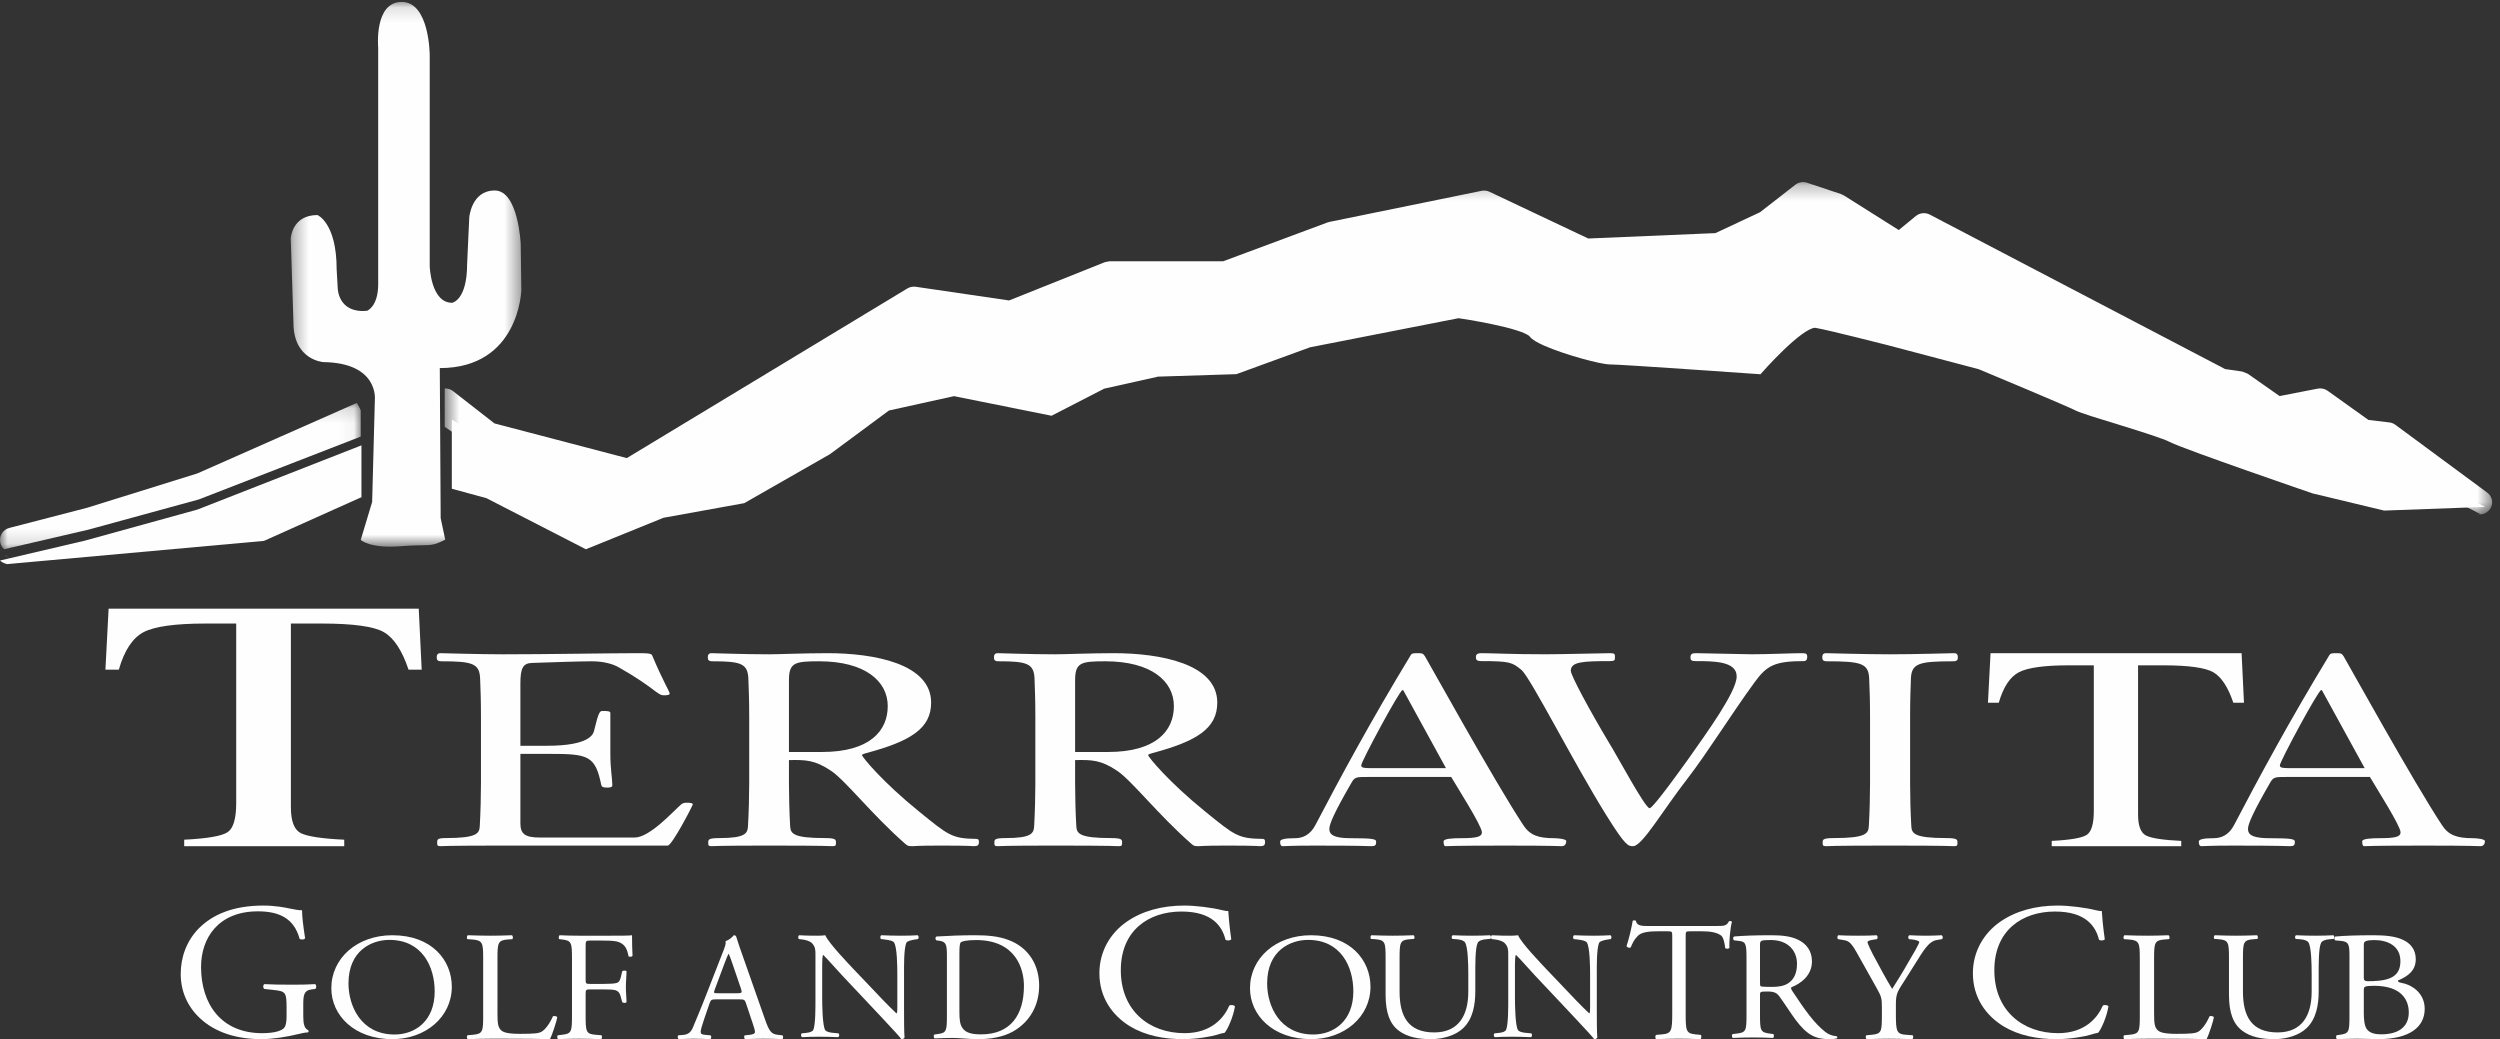 <?xml version="1.0" encoding="UTF-8"?>
<svg width="166px" height="69px" viewBox="0 0 166 69" version="1.1" xmlns="http://www.w3.org/2000/svg" xmlns:xlink="http://www.w3.org/1999/xlink">
    <rect x="0" y="0" width="166" height="69" fill="#333333" stroke="none"/>
    <!-- Generator: Sketch 52.5 (67469) - http://www.bohemiancoding.com/sketch -->
    <title>Group 74</title>
    <desc>Created with Sketch.</desc>
    <defs>
        <polygon id="path-1" points="0 0.14 23.953 0.14 23.953 9.856 0 9.856"></polygon>
        <polygon id="path-3" points="0.529 0.262 136.479 0.262 136.479 22.331 0.529 22.331"></polygon>
        <polygon id="path-5" points="0.304 0.128 15.617 0.128 15.617 36.299 0.304 36.299"></polygon>
    </defs>
    <g id="Symbols" stroke="none" stroke-width="1" fill="none" fill-rule="evenodd">
        <g id="Logos-/-White" transform="translate(0, 1)">
            <g id="Group-74" transform="translate(0, -1)">
                <path d="M20.137,67.488 C20.137,68 20.219,68.308 20.463,68.398 C20.503,68.436 20.503,68.513 20.448,68.552 C20.286,68.552 20.043,68.603 19.786,68.667 C19.069,68.846 18.096,69 17.366,69 C15.757,69 14.285,68.577 13.244,67.577 C12.431,66.808 12,65.795 12,64.666 C12,63.577 12.378,62.475 13.216,61.629 C14.122,60.731 15.46,60.129 17.501,60.129 C18.272,60.129 18.988,60.269 19.218,60.322 C19.475,60.372 19.893,60.462 20.056,60.437 C20.056,60.86 20.137,61.526 20.259,62.295 C20.219,62.398 19.975,62.41 19.893,62.334 C19.516,60.949 18.501,60.513 17.123,60.513 C14.5,60.513 13.35,62.282 13.35,64.205 C13.35,66.668 14.689,68.603 17.406,68.603 C18.244,68.603 18.744,68.436 18.893,68.218 C18.961,68.128 19.029,67.897 19.029,67.488 L19.029,66.974 C19.029,65.897 18.988,65.821 18.15,65.731 L17.556,65.667 C17.447,65.615 17.461,65.384 17.556,65.346 C17.947,65.372 18.691,65.384 19.489,65.384 C20.016,65.384 20.475,65.372 20.922,65.346 C21.017,65.398 21.03,65.589 20.935,65.667 L20.718,65.692 C20.151,65.757 20.137,66.116 20.137,66.769 L20.137,67.488 Z" id="Fill-1" fill="#FEFEFE"></path>
                <path d="M28.863,65.83 C28.863,64.184 28.031,62.409 25.858,62.409 C24.675,62.409 23.139,63.117 23.139,65.301 C23.139,66.777 23.958,68.691 26.199,68.691 C27.565,68.691 28.863,67.795 28.863,65.83 M22,65.62 C22,63.625 23.708,62.1 26.052,62.1 C28.68,62.1 30,63.765 30,65.521 C30,67.535 28.248,69 26.052,69 C23.525,69 22,67.415 22,65.62" id="Fill-3" fill="#FEFEFE"></path>
                <path d="M32.083,63.686 C32.083,62.597 32.06,62.432 31.331,62.38 L31.042,62.36 C30.973,62.318 30.995,62.131 31.065,62.1 C31.712,62.121 32.106,62.131 32.569,62.131 C33.02,62.131 33.413,62.121 33.992,62.1 C34.061,62.131 34.084,62.318 34.015,62.36 L33.737,62.38 C33.054,62.432 33.032,62.597 33.032,63.686 L33.032,67.29 C33.032,67.944 33.066,68.213 33.275,68.41 C33.402,68.523 33.622,68.648 34.535,68.648 C35.52,68.648 35.762,68.607 35.946,68.513 C36.178,68.389 36.48,68.016 36.711,67.487 C36.779,67.435 37,67.477 37,67.55 C37,67.663 36.676,68.72 36.513,69 C35.924,68.98 34.825,68.969 33.633,68.969 L32.569,68.969 C32.083,68.969 31.712,68.98 31.065,69 C30.995,68.969 30.973,68.804 31.042,68.741 L31.389,68.71 C32.06,68.648 32.083,68.503 32.083,67.416 L32.083,63.686 Z" id="Fill-5" fill="#FEFEFE"></path>
                <path d="M38.886,65.053 C38.886,65.333 38.918,65.333 39.249,65.333 L40.001,65.333 C40.454,65.333 40.806,65.313 40.94,65.271 C41.061,65.229 41.149,65.177 41.216,64.908 L41.316,64.494 C41.37,64.431 41.558,64.431 41.603,64.494 C41.603,64.742 41.558,65.157 41.558,65.539 C41.558,65.913 41.603,66.306 41.603,66.545 C41.558,66.607 41.392,66.607 41.316,66.545 L41.205,66.141 C41.161,65.955 41.061,65.809 40.852,65.747 C40.697,65.706 40.42,65.695 40.001,65.695 L39.249,65.695 C38.918,65.695 38.886,65.706 38.886,65.975 L38.886,67.416 C38.886,68.503 38.908,68.659 39.56,68.71 L39.935,68.742 C40.001,68.783 39.978,68.969 39.913,69 C39.261,68.98 38.886,68.969 38.444,68.969 C37.956,68.969 37.582,68.98 37.062,69 C36.996,68.969 36.974,68.804 37.039,68.742 L37.316,68.71 C37.956,68.638 37.98,68.503 37.98,67.416 L37.98,63.686 C37.98,62.597 37.956,62.452 37.316,62.38 L37.139,62.36 C37.073,62.318 37.095,62.131 37.161,62.1 C37.626,62.121 38.001,62.131 38.444,62.131 L40.475,62.131 C41.182,62.131 41.824,62.131 41.967,62.1 C41.967,62.576 41.978,63.074 42,63.467 C41.967,63.529 41.812,63.561 41.734,63.499 C41.646,63.033 41.515,62.659 40.962,62.515 C40.719,62.463 40.354,62.452 39.89,62.452 L39.216,62.452 C38.886,62.452 38.886,62.474 38.886,62.867 L38.886,65.053 Z" id="Fill-7" fill="#FEFEFE"></path>
                <path d="M47.459,65.707 C47.374,65.941 47.385,65.951 47.677,65.951 L48.967,65.951 C49.27,65.951 49.291,65.91 49.196,65.636 L48.631,63.98 C48.548,63.736 48.452,63.462 48.389,63.34 L48.369,63.34 C48.337,63.39 48.233,63.634 48.119,63.939 L47.459,65.707 Z M49.532,66.612 C49.458,66.389 49.417,66.357 49.103,66.357 L47.52,66.357 C47.259,66.357 47.195,66.389 47.122,66.602 L46.755,67.669 C46.598,68.127 46.526,68.401 46.526,68.512 C46.526,68.635 46.577,68.695 46.829,68.715 L47.175,68.746 C47.249,68.797 47.249,68.959 47.153,69 C46.881,68.981 46.557,68.981 46.063,68.969 C45.719,68.969 45.341,68.99 45.059,69 C44.995,68.959 44.976,68.797 45.038,68.746 L45.383,68.715 C45.635,68.695 45.866,68.584 46.012,68.218 C46.201,67.75 46.494,67.089 46.933,65.951 L48.003,63.207 C48.15,62.842 48.211,62.648 48.18,62.486 C48.432,62.415 48.609,62.232 48.725,62.1 C48.789,62.1 48.862,62.12 48.883,62.191 C49.018,62.639 49.187,63.105 49.344,63.553 L50.78,67.638 C51.082,68.512 51.219,68.665 51.67,68.715 L51.952,68.746 C52.026,68.797 52.005,68.959 51.952,69 C51.523,68.981 51.156,68.969 50.685,68.969 C50.182,68.969 49.784,68.99 49.48,69 C49.396,68.959 49.385,68.797 49.458,68.746 L49.763,68.715 C49.982,68.695 50.13,68.635 50.13,68.532 C50.13,68.421 50.077,68.238 49.993,67.994 L49.532,66.612 Z" id="Fill-9" fill="#FEFEFE"></path>
                <path d="M60.029,67.111 C60.029,67.416 60.029,68.625 60.061,68.889 C60.039,68.95 59.974,69 59.853,69 C59.723,68.828 59.407,68.472 58.459,67.466 L55.933,64.783 C55.638,64.469 54.899,63.634 54.669,63.411 L54.648,63.411 C54.604,63.533 54.593,63.767 54.593,64.072 L54.593,66.288 C54.593,66.764 54.615,68.086 54.788,68.391 C54.865,68.504 55.073,68.563 55.344,68.584 L55.682,68.615 C55.747,68.696 55.737,68.818 55.66,68.868 C55.171,68.849 54.788,68.838 54.386,68.838 C53.928,68.838 53.634,68.849 53.254,68.868 C53.177,68.818 53.166,68.676 53.232,68.615 L53.526,68.584 C53.777,68.563 53.95,68.493 54.005,68.381 C54.158,68.015 54.146,66.775 54.146,66.288 L54.146,63.351 C54.146,63.065 54.135,62.853 53.907,62.619 C53.754,62.476 53.493,62.406 53.232,62.375 L53.045,62.355 C52.981,62.293 52.981,62.141 53.069,62.1 C53.526,62.131 54.102,62.131 54.299,62.131 C54.473,62.131 54.659,62.121 54.799,62.1 C55.018,62.619 56.314,63.96 56.663,64.337 L57.719,65.444 C58.459,66.237 59.004,66.796 59.516,67.283 L59.539,67.283 C59.582,67.233 59.582,67.07 59.582,66.857 L59.582,64.682 C59.582,64.205 59.571,62.883 59.363,62.578 C59.298,62.487 59.123,62.425 58.688,62.375 L58.503,62.355 C58.426,62.293 58.438,62.131 58.525,62.1 C59.026,62.121 59.396,62.131 59.81,62.131 C60.279,62.131 60.562,62.121 60.931,62.1 C61.019,62.151 61.019,62.293 60.954,62.355 L60.802,62.375 C60.453,62.425 60.235,62.508 60.191,62.588 C60.006,62.955 60.029,64.214 60.029,64.682 L60.029,67.111 Z" id="Fill-11" fill="#FEFEFE"></path>
                <path d="M63.704,67.14 C63.704,67.684 63.735,68.014 63.907,68.26 C64.129,68.58 64.513,68.682 65.15,68.682 C67.111,68.682 67.99,67.377 67.99,65.464 C67.99,64.332 67.454,62.419 64.806,62.419 C64.21,62.419 63.887,62.502 63.806,62.562 C63.725,62.625 63.704,62.882 63.704,63.345 L63.704,67.14 Z M62.875,63.468 C62.875,62.748 62.825,62.532 62.4,62.471 L62.178,62.439 C62.097,62.388 62.088,62.223 62.189,62.183 C63.048,62.131 63.866,62.1 64.725,62.1 C65.574,62.1 66.292,62.162 66.949,62.409 C68.313,62.913 69,64.086 69,65.442 C69,66.749 68.385,67.869 67.233,68.508 C66.575,68.867 65.746,69 64.968,69 C64.322,69 63.674,68.918 63.32,68.918 C62.896,68.918 62.532,68.93 62.057,68.95 C61.996,68.918 61.976,68.755 62.037,68.693 L62.27,68.661 C62.855,68.58 62.875,68.456 62.875,67.377 L62.875,63.468 Z" id="Fill-13" fill="#FEFEFE"></path>
                <path d="M74.793,61.218 C75.832,60.488 77.157,60.129 78.637,60.129 C79.407,60.129 80.49,60.269 81.159,60.437 C81.33,60.475 81.429,60.5 81.557,60.488 C81.571,60.783 81.643,61.59 81.756,62.372 C81.686,62.461 81.472,62.474 81.372,62.398 C81.159,61.526 80.517,60.526 78.453,60.526 C76.275,60.526 74.422,61.77 74.422,64.423 C74.422,67.115 76.317,68.602 78.652,68.602 C80.49,68.602 81.301,67.525 81.628,66.769 C81.728,66.705 81.941,66.73 82,66.821 C81.898,67.488 81.529,68.333 81.315,68.577 C81.145,68.602 80.972,68.654 80.818,68.705 C80.503,68.808 79.478,69 78.567,69 C77.285,69 76.061,68.769 75.021,68.141 C73.882,67.435 73,66.269 73,64.616 C73,63.192 73.711,61.975 74.793,61.218" id="Fill-15" fill="#FEFEFE"></path>
                <path d="M89.862,65.83 C89.862,64.184 89.031,62.409 86.859,62.409 C85.675,62.409 84.138,63.117 84.138,65.301 C84.138,66.777 84.958,68.691 87.199,68.691 C88.565,68.691 89.862,67.795 89.862,65.83 M83,65.62 C83,63.625 84.707,62.1 87.052,62.1 C89.68,62.1 91,63.765 91,65.521 C91,67.535 89.248,69 87.052,69 C84.525,69 83,67.415 83,65.62" id="Fill-17" fill="#FEFEFE"></path>
                <path d="M97.495,64.682 C97.495,64.052 97.472,62.883 97.279,62.578 C97.202,62.456 96.997,62.385 96.713,62.365 L96.431,62.344 C96.364,62.273 96.386,62.141 96.453,62.1 C96.884,62.121 97.305,62.131 97.744,62.131 C98.22,62.131 98.526,62.121 98.934,62.1 C99.023,62.151 99.013,62.283 98.957,62.344 L98.685,62.365 C98.401,62.385 98.175,62.476 98.118,62.608 C97.949,62.944 97.96,64.113 97.96,64.682 L97.96,65.83 C97.96,66.714 97.8,67.649 97.167,68.258 C96.681,68.736 95.843,69 95.005,69 C94.224,69 93.441,68.868 92.886,68.442 C92.286,67.995 92.004,67.252 92.004,66.043 L92.004,63.645 C92.004,62.588 91.981,62.415 91.324,62.365 L91.041,62.344 C90.973,62.303 90.996,62.131 91.064,62.1 C91.629,62.121 92.015,62.131 92.468,62.131 C92.932,62.131 93.305,62.121 93.86,62.1 C93.928,62.131 93.951,62.303 93.883,62.344 L93.611,62.365 C92.953,62.415 92.932,62.588 92.932,63.645 L92.932,65.84 C92.932,67.476 93.498,68.553 95.23,68.553 C96.872,68.553 97.495,67.395 97.495,65.851 L97.495,64.682 Z" id="Fill-19" fill="#FEFEFE"></path>
                <path d="M106.028,67.111 C106.028,67.416 106.028,68.625 106.062,68.889 C106.04,68.95 105.974,69 105.854,69 C105.723,68.828 105.407,68.472 104.459,67.466 L101.933,64.783 C101.639,64.469 100.899,63.634 100.67,63.411 L100.648,63.411 C100.604,63.533 100.593,63.767 100.593,64.072 L100.593,66.288 C100.593,66.764 100.615,68.086 100.789,68.391 C100.866,68.504 101.073,68.563 101.345,68.584 L101.682,68.615 C101.748,68.696 101.736,68.818 101.661,68.868 C101.171,68.849 100.789,68.838 100.387,68.838 C99.928,68.838 99.635,68.849 99.253,68.868 C99.177,68.818 99.166,68.676 99.231,68.615 L99.527,68.584 C99.778,68.563 99.951,68.493 100.005,68.381 C100.159,68.015 100.147,66.775 100.147,66.288 L100.147,63.351 C100.147,63.065 100.136,62.853 99.908,62.619 C99.754,62.476 99.494,62.406 99.231,62.375 L99.046,62.355 C98.981,62.293 98.981,62.141 99.068,62.1 C99.527,62.131 100.102,62.131 100.298,62.131 C100.472,62.131 100.658,62.121 100.8,62.1 C101.018,62.619 102.314,63.96 102.663,64.337 L103.719,65.444 C104.459,66.237 105.005,66.796 105.516,67.283 L105.538,67.283 C105.582,67.233 105.582,67.07 105.582,66.857 L105.582,64.682 C105.582,64.205 105.57,62.883 105.364,62.578 C105.299,62.487 105.125,62.425 104.69,62.375 L104.503,62.355 C104.427,62.293 104.439,62.131 104.525,62.1 C105.025,62.121 105.396,62.131 105.811,62.131 C106.279,62.131 106.561,62.121 106.933,62.1 C107.019,62.151 107.019,62.293 106.954,62.355 L106.802,62.375 C106.453,62.425 106.236,62.508 106.191,62.588 C106.006,62.955 106.028,64.214 106.028,64.682 L106.028,67.111 Z" id="Fill-21" fill="#FEFEFE"></path>
                <path d="M111.929,67.267 C111.929,68.456 111.951,68.615 112.583,68.682 L112.932,68.717 C112.996,68.762 112.975,68.966 112.911,69 C112.289,68.979 111.919,68.966 111.484,68.966 C111.048,68.966 110.667,68.979 109.97,69 C109.905,68.966 109.882,68.773 109.97,68.717 L110.362,68.682 C110.983,68.627 111.037,68.456 111.037,67.267 L111.037,62.201 C111.037,61.85 111.037,61.837 110.709,61.837 L110.112,61.837 C109.643,61.837 109.044,61.861 108.773,62.121 C108.51,62.371 108.401,62.621 108.282,62.903 C108.196,62.971 108.043,62.915 108,62.825 C108.174,62.315 108.336,61.588 108.413,61.135 C108.446,61.113 108.587,61.102 108.62,61.135 C108.686,61.498 109.044,61.487 109.545,61.487 L113.956,61.487 C114.543,61.487 114.642,61.465 114.804,61.17 C114.859,61.147 114.978,61.159 115,61.204 C114.881,61.668 114.804,62.586 114.837,62.927 C114.793,63.017 114.608,63.017 114.554,62.949 C114.522,62.666 114.445,62.246 114.283,62.121 C114.032,61.93 113.617,61.837 113.019,61.837 L112.245,61.837 C111.919,61.837 111.929,61.85 111.929,62.223 L111.929,67.267 Z" id="Fill-23" fill="#FEFEFE"></path>
                <path d="M116.864,65.14 C116.864,65.325 116.864,65.437 116.896,65.479 C116.93,65.509 117.093,65.53 117.65,65.53 C118.044,65.53 118.457,65.489 118.775,65.264 C119.07,65.048 119.321,64.691 119.321,63.994 C119.321,63.186 118.787,62.417 117.573,62.417 C116.896,62.417 116.864,62.459 116.864,62.745 L116.864,65.14 Z M115.968,63.677 C115.968,62.704 115.936,62.53 115.488,62.479 L115.138,62.438 C115.062,62.387 115.062,62.223 115.148,62.182 C115.761,62.131 116.514,62.1 117.584,62.1 C118.261,62.1 118.907,62.151 119.409,62.408 C119.934,62.664 120.314,63.124 120.314,63.841 C120.314,64.813 119.497,65.345 118.95,65.551 C118.895,65.612 118.95,65.714 119.004,65.796 C119.878,67.116 120.457,67.935 121.2,68.519 C121.385,68.672 121.659,68.785 121.952,68.806 C122.007,68.826 122.019,68.908 121.965,68.948 C121.866,68.98 121.691,69 121.484,69 C120.556,69 119.999,68.744 119.223,67.71 C118.94,67.331 118.492,66.624 118.152,66.164 C117.989,65.939 117.814,65.837 117.378,65.837 C116.885,65.837 116.864,65.846 116.864,66.063 L116.864,67.353 C116.864,68.427 116.885,68.55 117.518,68.631 L117.749,68.662 C117.814,68.713 117.792,68.887 117.728,68.918 C117.235,68.898 116.864,68.887 116.428,68.887 C115.968,68.887 115.575,68.898 115.062,68.918 C114.996,68.887 114.974,68.733 115.039,68.662 L115.313,68.631 C115.947,68.56 115.968,68.427 115.968,67.353 L115.968,63.677 Z" id="Fill-25" fill="#FEFEFE"></path>
                <path d="M125.887,67.394 C125.887,68.503 125.954,68.668 126.566,68.71 L126.998,68.741 C127.066,68.804 127.043,68.969 126.974,69 C126.272,68.98 125.887,68.969 125.433,68.969 C124.957,68.969 124.55,68.98 123.949,69 C123.881,68.969 123.858,68.804 123.926,68.741 L124.278,68.71 C124.935,68.648 124.957,68.503 124.957,67.394 L124.957,66.866 C124.957,66.295 124.924,66.161 124.595,65.582 L123.258,63.199 C122.872,62.516 122.702,62.463 122.361,62.412 L122.044,62.36 C121.977,62.287 121.988,62.142 122.067,62.1 C122.43,62.122 122.838,62.131 123.382,62.131 C123.904,62.131 124.311,62.122 124.595,62.1 C124.696,62.131 124.696,62.297 124.628,62.36 L124.481,62.38 C124.085,62.442 124.005,62.484 124.005,62.566 C124.005,62.67 124.301,63.261 124.357,63.365 C124.776,64.131 125.196,64.949 125.639,65.665 C125.989,65.115 126.363,64.515 126.701,63.914 C127.019,63.375 127.439,62.67 127.439,62.546 C127.439,62.484 127.235,62.412 126.964,62.38 L126.759,62.36 C126.681,62.287 126.691,62.142 126.783,62.1 C127.191,62.122 127.52,62.131 127.87,62.131 C128.222,62.131 128.539,62.122 128.925,62.1 C129.015,62.152 129.026,62.297 128.947,62.36 L128.63,62.412 C128.041,62.495 127.7,63.157 127.133,64.048 L126.421,65.177 C125.909,65.955 125.887,66.057 125.887,66.855 L125.887,67.394 Z" id="Fill-27" fill="#FEFEFE"></path>
                <path d="M132.794,61.218 C133.834,60.488 135.159,60.129 136.639,60.129 C137.408,60.129 138.49,60.269 139.159,60.437 C139.33,60.475 139.43,60.5 139.559,60.488 C139.573,60.783 139.644,61.59 139.758,62.372 C139.686,62.461 139.472,62.474 139.374,62.398 C139.159,61.526 138.518,60.526 136.454,60.526 C134.275,60.526 132.424,61.77 132.424,64.423 C132.424,67.115 134.318,68.602 136.654,68.602 C138.49,68.602 139.302,67.525 139.629,66.769 C139.729,66.705 139.942,66.73 140,66.821 C139.9,67.488 139.529,68.333 139.316,68.577 C139.145,68.602 138.975,68.654 138.818,68.705 C138.504,68.808 137.48,69 136.568,69 C135.287,69 134.061,68.769 133.021,68.141 C131.883,67.435 131,66.269 131,64.616 C131,63.192 131.713,61.975 132.794,61.218" id="Fill-29" fill="#FEFEFE"></path>
                <path d="M142.083,63.686 C142.083,62.597 142.058,62.432 141.331,62.38 L141.042,62.36 C140.972,62.318 140.996,62.131 141.065,62.1 C141.713,62.121 142.106,62.131 142.569,62.131 C143.02,62.131 143.413,62.121 143.992,62.1 C144.061,62.131 144.085,62.318 144.015,62.36 L143.737,62.38 C143.054,62.432 143.031,62.597 143.031,63.686 L143.031,67.29 C143.031,67.944 143.066,68.213 143.274,68.41 C143.401,68.523 143.622,68.648 144.535,68.648 C145.519,68.648 145.761,68.607 145.948,68.513 C146.178,68.389 146.48,68.016 146.711,67.487 C146.779,67.435 147,67.477 147,67.55 C147,67.663 146.677,68.72 146.514,69 C145.925,68.98 144.825,68.969 143.633,68.969 L142.569,68.969 C142.083,68.969 141.713,68.98 141.065,69 C140.996,68.969 140.972,68.804 141.042,68.741 L141.389,68.71 C142.058,68.648 142.083,68.503 142.083,67.416 L142.083,63.686 Z" id="Fill-31" fill="#FEFEFE"></path>
                <path d="M153.494,64.682 C153.494,64.052 153.474,62.883 153.281,62.578 C153.202,62.456 152.998,62.385 152.714,62.365 L152.432,62.344 C152.363,62.273 152.386,62.141 152.452,62.1 C152.885,62.121 153.303,62.131 153.744,62.131 C154.22,62.131 154.525,62.121 154.932,62.1 C155.024,62.151 155.012,62.283 154.957,62.344 L154.684,62.365 C154.402,62.385 154.176,62.476 154.118,62.608 C153.948,62.944 153.96,64.113 153.96,64.682 L153.96,65.83 C153.96,66.714 153.802,67.649 153.167,68.258 C152.681,68.736 151.842,69 151.004,69 C150.223,69 149.441,68.868 148.888,68.442 C148.288,67.995 148.004,67.252 148.004,66.043 L148.004,63.645 C148.004,62.588 147.982,62.415 147.325,62.365 L147.041,62.344 C146.973,62.303 146.996,62.131 147.065,62.1 C147.631,62.121 148.015,62.131 148.468,62.131 C148.932,62.131 149.306,62.121 149.861,62.1 C149.928,62.131 149.95,62.303 149.883,62.344 L149.611,62.365 C148.956,62.415 148.932,62.588 148.932,63.645 L148.932,65.84 C148.932,67.476 149.499,68.553 151.229,68.553 C152.872,68.553 153.494,67.395 153.494,65.851 L153.494,64.682 Z" id="Fill-33" fill="#FEFEFE"></path>
                <path d="M156.957,67.26 C156.957,67.633 156.981,68.161 157.201,68.389 C157.422,68.628 157.771,68.679 158.12,68.679 C159.153,68.679 159.943,68.265 159.943,67.229 C159.943,66.41 159.478,65.457 157.631,65.457 C157.003,65.457 156.957,65.52 156.957,65.727 L156.957,67.26 Z M156.957,64.856 C156.957,65.147 156.97,65.167 157.561,65.147 C158.745,65.105 159.387,64.794 159.387,63.82 C159.387,62.804 158.537,62.421 157.655,62.421 C157.398,62.421 157.224,62.442 157.121,62.483 C157.003,62.515 156.957,62.566 156.957,62.752 L156.957,64.856 Z M156.004,63.478 C156.004,62.711 155.959,62.525 155.435,62.474 L155.064,62.442 C154.972,62.38 154.983,62.223 155.075,62.183 C155.702,62.131 156.493,62.1 157.573,62.1 C158.305,62.1 159.003,62.151 159.524,62.39 C160.024,62.608 160.407,63.022 160.407,63.686 C160.407,64.431 159.919,64.815 159.223,65.105 C159.223,65.208 159.316,65.239 159.445,65.26 C160.071,65.363 161,65.882 161,66.991 C161,68.193 160,69 157.91,69 C157.573,69 157.003,68.969 156.516,68.969 C156.004,68.969 155.61,68.991 155.181,69 C155.111,68.969 155.087,68.804 155.156,68.741 L155.365,68.71 C155.982,68.628 156.004,68.503 156.004,67.416 L156.004,63.478 Z" id="Fill-35" fill="#FEFEFE"></path>
                <path d="M7,44.466 L7.212,40.414 L27.804,40.414 L28,44.466 L27.128,44.466 C26.701,43.194 26.158,42.364 25.498,41.981 C24.841,41.595 23.456,41.403 21.343,41.403 L19.315,41.403 L19.315,53.604 C19.315,54.526 19.535,55.097 19.973,55.32 C20.412,55.54 21.373,55.687 22.857,55.756 L22.857,56.186 L12.231,56.186 L12.231,55.756 C13.774,55.679 14.735,55.513 15.115,55.255 C15.495,55 15.684,54.355 15.684,53.323 L15.684,41.403 L13.656,41.403 C11.638,41.403 10.264,41.594 9.537,41.973 C8.806,42.355 8.257,43.185 7.89,44.466 L7,44.466 Z" id="Fill-37" fill="#FEFEFE"></path>
                <path d="M33.416,56.147 C29.53,56.147 29.425,56.186 29.239,56.186 C29.028,56.186 29.028,56.111 29.028,55.95 C29.028,55.754 29.028,55.648 29.583,55.648 C31.671,55.648 31.83,55.342 31.857,54.858 C31.909,53.963 31.936,52.798 31.936,52.028 L31.936,47.637 C31.936,46.365 31.909,45.936 31.882,45.112 C31.857,44.055 31.407,43.909 29.292,43.909 C29,43.909 29,43.768 29,43.606 C29,43.5 29.054,43.371 29.239,43.371 C29.451,43.371 31.75,43.446 33.416,43.446 C36.509,43.446 40.37,43.371 42.299,43.371 C42.907,43.371 43.251,43.371 43.303,43.517 C43.992,45.165 44.467,45.936 44.467,46.043 C44.467,46.152 44.309,46.168 44.07,46.168 C43.648,46.168 43.436,45.649 41.109,44.324 C40.713,44.089 40.078,43.909 39.285,43.909 C38.598,43.909 36.324,43.983 35.32,44.019 C34.711,44.036 34.554,44.395 34.554,45.398 L34.554,49.519 L36.324,49.519 C39.179,49.519 39.391,48.73 39.443,48.533 C39.76,47.208 39.84,47.208 40.026,47.208 C40.343,47.208 40.527,47.226 40.527,47.334 L40.527,50.021 C40.527,51.094 40.659,51.703 40.659,52.151 C40.659,52.277 40.474,52.297 40.316,52.297 C39.998,52.297 39.946,52.222 39.919,52.1 C39.523,50.164 39.048,50.057 36.482,50.057 L34.554,50.057 L34.554,54.678 C34.554,55.377 34.87,55.612 35.848,55.612 L42.14,55.612 C43.145,55.612 44.679,53.891 45.234,53.407 C45.339,53.336 45.419,53.3 45.578,53.3 C45.843,53.3 46,53.318 46,53.425 C46,53.479 44.625,56.147 44.335,56.147 L33.416,56.147 Z" id="Fill-39" fill="#FEFEFE"></path>
                <path d="M54.573,49.932 C57.774,49.932 58.946,48.516 58.946,46.885 C58.946,45.237 57.453,43.909 54.387,43.909 C52.76,43.909 52.386,43.999 52.386,45.183 L52.386,49.932 L54.573,49.932 Z M49.747,47.637 C49.747,46.365 49.72,45.936 49.693,45.112 C49.666,44.055 49.213,43.909 47.294,43.909 C47,43.909 47,43.768 47,43.607 C47,43.5 47.054,43.371 47.24,43.371 C47.453,43.371 49.374,43.446 51.054,43.446 C51.746,43.446 53.373,43.371 54.947,43.371 C58.04,43.371 61.827,44.071 61.827,46.652 C61.827,48.372 60.467,49.215 57.533,50.002 C57.4,50.04 57.24,50.075 57.24,50.146 C57.24,50.254 58.573,51.904 61.054,53.909 C62.973,55.467 63.214,55.682 64.814,55.702 C65,55.702 65,55.809 65,55.916 C65,56.112 64.921,56.186 64.68,56.186 C64.547,56.186 64.44,56.147 62.493,56.147 C60.867,56.147 60.733,56.186 60.6,56.186 C60.36,56.186 60.28,56.186 60.12,56.041 C57.906,54.104 56.147,51.829 55.187,51.185 C54.094,50.45 53.48,50.45 52.386,50.47 L52.386,52.028 C52.386,52.798 52.414,53.963 52.466,54.858 C52.494,55.342 52.654,55.648 54.76,55.648 C55.507,55.648 55.507,55.754 55.507,55.95 C55.507,56.112 55.507,56.186 55.294,56.186 C55.106,56.186 54.999,56.147 51.054,56.147 C47.533,56.147 47.427,56.186 47.24,56.186 C47.027,56.186 47.027,56.112 47.027,55.95 C47.027,55.754 47.027,55.648 47.772,55.648 C49.48,55.648 49.64,55.342 49.666,54.858 C49.72,53.963 49.747,52.798 49.747,52.028 L49.747,47.637 Z" id="Fill-41" fill="#FEFEFE"></path>
                <path d="M73.573,49.932 C76.774,49.932 77.946,48.516 77.946,46.885 C77.946,45.237 76.455,43.909 73.386,43.909 C71.76,43.909 71.387,43.999 71.387,45.183 L71.387,49.932 L73.573,49.932 Z M68.747,47.637 C68.747,46.365 68.72,45.936 68.695,45.112 C68.668,44.055 68.213,43.909 66.294,43.909 C66,43.909 66,43.768 66,43.607 C66,43.5 66.054,43.371 66.241,43.371 C66.453,43.371 68.376,43.446 70.055,43.446 C70.747,43.446 72.374,43.371 73.947,43.371 C77.039,43.371 80.827,44.071 80.827,46.652 C80.827,48.372 79.467,49.215 76.533,50.002 C76.4,50.04 76.24,50.075 76.24,50.146 C76.24,50.254 77.573,51.904 80.054,53.909 C81.972,55.467 82.213,55.682 83.814,55.702 C84,55.702 84,55.809 84,55.916 C84,56.112 83.921,56.186 83.68,56.186 C83.548,56.186 83.44,56.147 81.494,56.147 C79.867,56.147 79.734,56.186 79.6,56.186 C79.36,56.186 79.28,56.186 79.12,56.041 C76.907,54.104 75.146,51.829 74.186,51.185 C73.094,50.45 72.483,50.45 71.387,50.47 L71.387,52.028 C71.387,52.798 71.414,53.963 71.467,54.858 C71.495,55.342 71.656,55.648 73.761,55.648 C74.506,55.648 74.506,55.754 74.506,55.95 C74.506,56.112 74.506,56.186 74.293,56.186 C74.107,56.186 74,56.147 70.055,56.147 C66.535,56.147 66.428,56.186 66.241,56.186 C66.027,56.186 66.027,56.112 66.027,55.95 C66.027,55.754 66.027,55.648 66.774,55.648 C68.481,55.648 68.641,55.342 68.668,54.858 C68.72,53.963 68.747,52.798 68.747,52.028 L68.747,47.637 Z" id="Fill-43" fill="#FEFEFE"></path>
                <path d="M96.012,51.005 L93.174,45.827 L93.12,45.827 C92.933,45.827 90.387,50.564 90.387,50.811 C90.387,51.005 90.548,51.005 91.403,51.005 L96.012,51.005 Z M90.842,51.59 C90.064,51.59 89.957,51.59 89.745,51.962 C88.617,53.905 88.27,54.717 88.27,55.019 C88.27,55.248 88.27,55.656 89.662,55.656 C91.271,55.656 91.376,55.725 91.376,55.902 C91.376,56.112 91.325,56.186 91.058,56.186 C90.842,56.186 90.494,56.148 87.306,56.148 C85.669,56.148 85.402,56.186 85.186,56.186 C85.053,56.186 85,56.097 85,55.884 C85,55.742 85.268,55.656 85.993,55.656 C86.499,55.656 87.009,55.442 87.359,54.752 C88.992,51.625 91.058,47.807 93.656,43.529 C93.735,43.371 93.844,43.371 94.166,43.371 C94.405,43.371 94.487,43.371 94.62,43.582 C94.809,43.883 99.283,51.977 101.159,54.806 C101.588,55.458 102.152,55.656 103.193,55.656 C103.436,55.656 104,55.708 104,55.848 C104,55.973 103.947,56.186 103.704,56.186 C103.436,56.186 103.222,56.148 99.981,56.148 C96.36,56.148 96.175,56.186 95.987,56.186 C95.879,56.186 95.855,56.043 95.855,55.866 C95.855,55.689 96.443,55.656 96.979,55.656 C98.052,55.656 98.398,55.566 98.398,55.266 C98.398,54.841 96.791,52.33 96.36,51.59 L90.842,51.59 Z" id="Fill-45" fill="#FEFEFE"></path>
                <path d="M101.016,44.476 C100.412,43.985 100.276,43.897 98.358,43.897 C98,43.897 98,43.759 98,43.618 C98,43.497 98.055,43.371 98.358,43.371 C99.122,43.371 100.303,43.444 102.603,43.444 C103.781,43.444 106.493,43.371 106.93,43.371 C107.234,43.371 107.234,43.444 107.234,43.654 C107.234,43.828 107.206,43.897 106.93,43.897 C105.042,43.897 104.302,43.95 104.302,44.545 C104.302,44.844 105.535,47.137 106.821,49.29 C107.342,50.112 109.233,53.665 109.533,53.665 C109.617,53.665 109.973,53.368 112.082,50.428 C113.315,48.676 115.315,45.929 115.315,44.914 C115.315,43.897 113.78,43.897 112.549,43.897 C112.248,43.897 112.248,43.759 112.248,43.636 C112.248,43.391 112.412,43.371 112.63,43.371 C113.069,43.371 115.783,43.444 116.302,43.444 C117.425,43.444 118.959,43.371 119.698,43.371 C119.945,43.371 120,43.444 120,43.618 C120,43.67 120,43.897 119.78,43.897 C117.837,43.897 117.313,44.196 116.52,45.282 C114.959,47.416 113.371,49.989 112.057,51.687 C110.411,53.805 109.041,56.186 108.44,56.186 C108.11,56.186 107.946,56.186 106.685,54.173 C104.467,50.618 101.617,44.965 101.016,44.476" id="Fill-47" fill="#FEFEFE"></path>
                <path d="M124.171,47.637 C124.171,46.364 124.144,45.936 124.115,45.111 C124.09,44.054 123.633,43.909 121.295,43.909 C121,43.909 121,43.767 121,43.606 C121,43.499 121.052,43.371 121.24,43.371 C121.456,43.371 123.795,43.446 125.487,43.446 C127.206,43.446 129.544,43.371 129.76,43.371 C129.948,43.371 130,43.499 130,43.606 C130,43.767 130,43.909 129.705,43.909 C127.367,43.909 126.911,44.054 126.883,45.111 C126.856,45.936 126.831,46.364 126.831,47.637 L126.831,52.027 C126.831,52.798 126.856,53.962 126.911,54.858 C126.939,55.342 127.1,55.648 129.222,55.648 C129.975,55.648 129.975,55.754 129.975,55.95 C129.975,56.111 129.975,56.186 129.76,56.186 C129.572,56.186 129.465,56.147 125.487,56.147 C121.539,56.147 121.429,56.186 121.24,56.186 C121.024,56.186 121.024,56.111 121.024,55.95 C121.024,55.754 121.024,55.648 121.778,55.648 C123.901,55.648 124.062,55.342 124.09,54.858 C124.144,53.962 124.171,52.798 124.171,52.027 L124.171,47.637 Z" id="Fill-49" fill="#FEFEFE"></path>
                <path d="M132,46.663 L132.172,43.371 L148.842,43.371 L149,46.663 L148.293,46.663 C147.946,45.63 147.507,44.958 146.974,44.644 C146.441,44.332 145.321,44.177 143.612,44.177 L141.967,44.177 L141.967,54.087 C141.967,54.838 142.146,55.3 142.501,55.481 C142.857,55.66 143.637,55.779 144.835,55.836 L144.835,56.186 L136.235,56.186 L136.235,55.836 C137.483,55.773 138.261,55.638 138.569,55.429 C138.874,55.221 139.029,54.697 139.029,53.86 L139.029,44.177 L137.387,44.177 C135.754,44.177 134.643,44.329 134.051,44.638 C133.463,44.948 133.016,45.623 132.719,46.663 L132,46.663 Z" id="Fill-51" fill="#FEFEFE"></path>
                <path d="M157.014,51.005 L154.173,45.827 L154.121,45.827 C153.931,45.827 151.384,50.564 151.384,50.811 C151.384,51.005 151.547,51.005 152.403,51.005 L157.014,51.005 Z M151.841,51.59 C151.066,51.59 150.957,51.59 150.742,51.962 C149.617,53.905 149.268,54.717 149.268,55.019 C149.268,55.248 149.268,55.656 150.663,55.656 C152.27,55.656 152.379,55.725 152.379,55.902 C152.379,56.112 152.325,56.186 152.054,56.186 C151.841,56.186 151.494,56.148 148.303,56.148 C146.669,56.148 146.403,56.186 146.188,56.186 C146.055,56.186 146,56.097 146,55.884 C146,55.742 146.267,55.656 146.991,55.656 C147.5,55.656 148.009,55.442 148.359,54.752 C149.993,51.625 152.054,47.807 154.653,43.529 C154.737,43.371 154.844,43.371 155.165,43.371 C155.407,43.371 155.486,43.371 155.619,43.582 C155.807,43.883 160.283,51.977 162.16,54.806 C162.587,55.458 163.15,55.656 164.193,55.656 C164.435,55.656 165,55.708 165,55.848 C165,55.973 164.945,56.186 164.702,56.186 C164.435,56.186 164.221,56.148 160.979,56.148 C157.363,56.148 157.174,56.186 156.987,56.186 C156.878,56.186 156.85,56.043 156.85,55.866 C156.85,55.689 157.442,55.656 157.978,55.656 C159.049,55.656 159.397,55.566 159.397,55.266 C159.397,54.841 157.79,52.33 157.363,51.59 L151.841,51.59 Z" id="Fill-53" fill="#FEFEFE"></path>
                <polygon id="Fill-55" fill="#FEFEFE" points="52.495 41.891 52.5 41.895 52.505 41.895"></polygon>
                <g id="Group-59" transform="translate(0, 26.614)">
                    <mask id="mask-2" fill="white">
                        <use xlink:href="#path-1"></use>
                    </mask>
                    <g id="Clip-58"></g>
                    <path d="M13.206,6.547 L23.953,2.375 L23.953,0.634 C23.953,0.634 23.87,0.429 23.692,0.14 L13.11,4.82 L5.781,7.103 L0.613,8.442 C0.202,8.55 -0.063,8.962 0.013,9.387 C0.046,9.576 0.143,9.737 0.275,9.856 L5.849,8.561 L13.206,6.547 Z" id="Fill-57" fill="#FEFEFE" mask="url(#mask-2)"></path>
                </g>
                <path d="M0.503,36.966 C0.5,36.966 0.496,36.964 0.496,36.963 C0.496,36.964 0.5,36.966 0.503,36.966" id="Fill-60" fill="#FEFEFE"></path>
                <g id="Group-64" transform="translate(29, 11.829)">
                    <mask id="mask-4" fill="white">
                        <use xlink:href="#path-3"></use>
                    </mask>
                    <g id="Clip-63"></g>
                    <path d="M136.15,20.879 L130.051,16.377 C129.933,16.289 129.798,16.237 129.65,16.219 L128.265,16.056 L125.551,14.116 C125.364,13.981 125.125,13.933 124.896,13.976 L122.363,14.469 L120.25,12.987 L119.887,12.842 L118.747,12.677 L99.139,2.421 C98.84,2.264 98.471,2.302 98.211,2.515 L97.078,3.446 L93.424,1.141 L93.241,1.056 L90.994,0.307 C90.723,0.215 90.429,0.267 90.205,0.441 L87.873,2.259 L84.903,3.65 L76.459,4.008 L69.91,0.909 C69.745,0.828 69.556,0.806 69.377,0.842 L59.27,2.906 L59.144,2.943 L52.226,5.517 L44.681,5.517 L44.367,5.578 L38.001,8.121 L31.809,7.213 C31.613,7.186 31.416,7.224 31.246,7.326 L12.619,18.589 L3.831,16.285 L1.078,14.138 C0.922,14.017 0.727,13.959 0.529,13.966 L0.529,16.51 L3.326,18.426 L12.5,20.535 L31.364,10.526 L37.778,11.349 L44.322,9.054 L51.999,9.054 L59.02,6.761 L69.165,4.945 L75.893,7.739 L84.618,7.416 L87.766,6.121 L90.222,4.44 L92.564,5.128 L96.636,7.381 L98.227,6.233 L117.973,15.299 L119.266,15.461 L121.64,16.924 L124.519,16.432 L127.422,18.253 L129.021,18.418 L134.642,21.761 L135.712,22.315 L135.442,22.326 L135.626,22.331 C135.987,22.337 136.311,22.121 136.432,21.791 C136.551,21.46 136.438,21.093 136.15,20.879" id="Fill-62" fill="#FEFEFE" mask="url(#mask-4)"></path>
                </g>
                <path d="M0.344,36.863 C0.431,36.946 0.543,37.012 0.656,37.069 C0.543,37.014 0.446,36.941 0.352,36.86 L0.344,36.863 Z" id="Fill-65" fill="#FEFEFE"></path>
                <path d="M163.932,33.102 L158.319,29.758 L156.721,29.593 L153.822,27.771 L150.947,28.263 L148.576,26.799 L147.286,26.637 L127.566,17.566 L125.977,18.714 L121.91,16.46 L119.572,15.771 L117.119,17.453 L113.975,18.749 L105.262,19.073 L98.543,16.276 L88.412,18.094 L81.4,20.388 L73.734,20.388 L67.198,22.684 L60.793,21.862 L41.954,31.876 L32.793,29.765 L30,27.848 L30,31.821 L30,32.452 L32.302,33.08 L38.902,36.471 L44.056,34.38 L49.416,33.41 L55.115,30.153 L59.025,27.258 L63.349,26.304 L69.823,27.606 L73.318,25.807 L76.896,25.008 L82.096,24.844 L86.986,23.061 L96.848,21.128 C96.993,21.148 97.999,21.301 99.067,21.525 C99.642,21.644 100.231,21.785 100.701,21.936 C101.168,22.075 101.523,22.258 101.571,22.344 C101.744,22.57 102.085,22.749 102.544,22.955 C103.228,23.256 104.157,23.565 104.995,23.799 C105.839,24.034 106.562,24.195 106.909,24.198 C107.281,24.198 109.77,24.359 112.144,24.522 C114.523,24.682 116.799,24.844 116.803,24.844 L116.896,24.85 L116.955,24.783 C116.956,24.782 117.624,24.019 118.417,23.255 C118.815,22.874 119.241,22.492 119.624,22.212 C120.005,21.928 120.357,21.758 120.518,21.767 L120.559,21.77 C121.015,21.849 122.198,22.133 123.257,22.396 C124.318,22.658 125.259,22.898 125.26,22.898 L131.381,24.513 C131.449,24.543 132.859,25.129 134.357,25.761 C135.886,26.404 137.509,27.098 137.803,27.25 C138.161,27.433 139.477,27.828 140.859,28.253 C142.23,28.677 143.656,29.129 144.092,29.355 C144.598,29.613 146.939,30.452 149.187,31.244 C151.43,32.033 153.551,32.76 153.553,32.76 L153.56,32.763 L158.308,33.902 L164.731,33.668 L165,33.657 L163.932,33.102 Z" id="Fill-67" fill="#FEFEFE"></path>
                <path d="M13.107,33.836 L5.65,35.895 L0,37.219 C0.054,37.268 0.111,37.312 0.176,37.345 C0.176,37.346 0.178,37.347 0.18,37.347 C0.322,37.421 0.467,37.457 0.467,37.457 L17.529,35.915 L23.949,33.035 L24,33.026 L24,32.52 L24,29.571 L13.107,33.836 Z" id="Fill-69" fill="#FEFEFE"></path>
                <g id="Group-73" transform="translate(19, 0)">
                    <mask id="mask-6" fill="white">
                        <use xlink:href="#path-5"></use>
                    </mask>
                    <g id="Clip-72"></g>
                    <path d="M10.563,35.833 L10.261,34.408 L10.202,24.441 C15.484,24.441 15.617,19.261 15.617,19.261 L15.576,16.206 C15.576,16.206 15.422,12.649 13.851,12.649 C12.293,12.649 12.159,14.442 12.159,14.442 L12.017,17.527 C12.017,19.957 11.018,20.105 11.018,20.105 C9.604,20.105 9.533,17.675 9.533,17.675 L9.533,3.675 C9.533,3.675 9.533,0.128 7.672,0.128 C5.822,0.128 6.112,3.169 6.112,3.169 L6.112,18.868 C6.112,20.372 5.37,20.636 5.37,20.636 C3.423,20.824 3.423,19.111 3.423,19.111 L3.353,17.874 C3.353,14.798 2.081,14.279 2.081,14.279 C0.373,14.279 0.304,15.836 0.304,15.836 L0.485,21.428 C0.485,23.919 2.472,24.043 2.472,24.043 C6.155,24.095 5.891,26.53 5.891,26.53 L5.711,33.328 L4.953,35.849 C4.953,35.849 5.547,36.431 7.576,36.271 C9.606,36.11 9.517,36.374 10.563,35.833" id="Fill-71" fill="#FEFEFE" mask="url(#mask-6)"></path>
                </g>
            </g>
        </g>
    </g>
</svg>